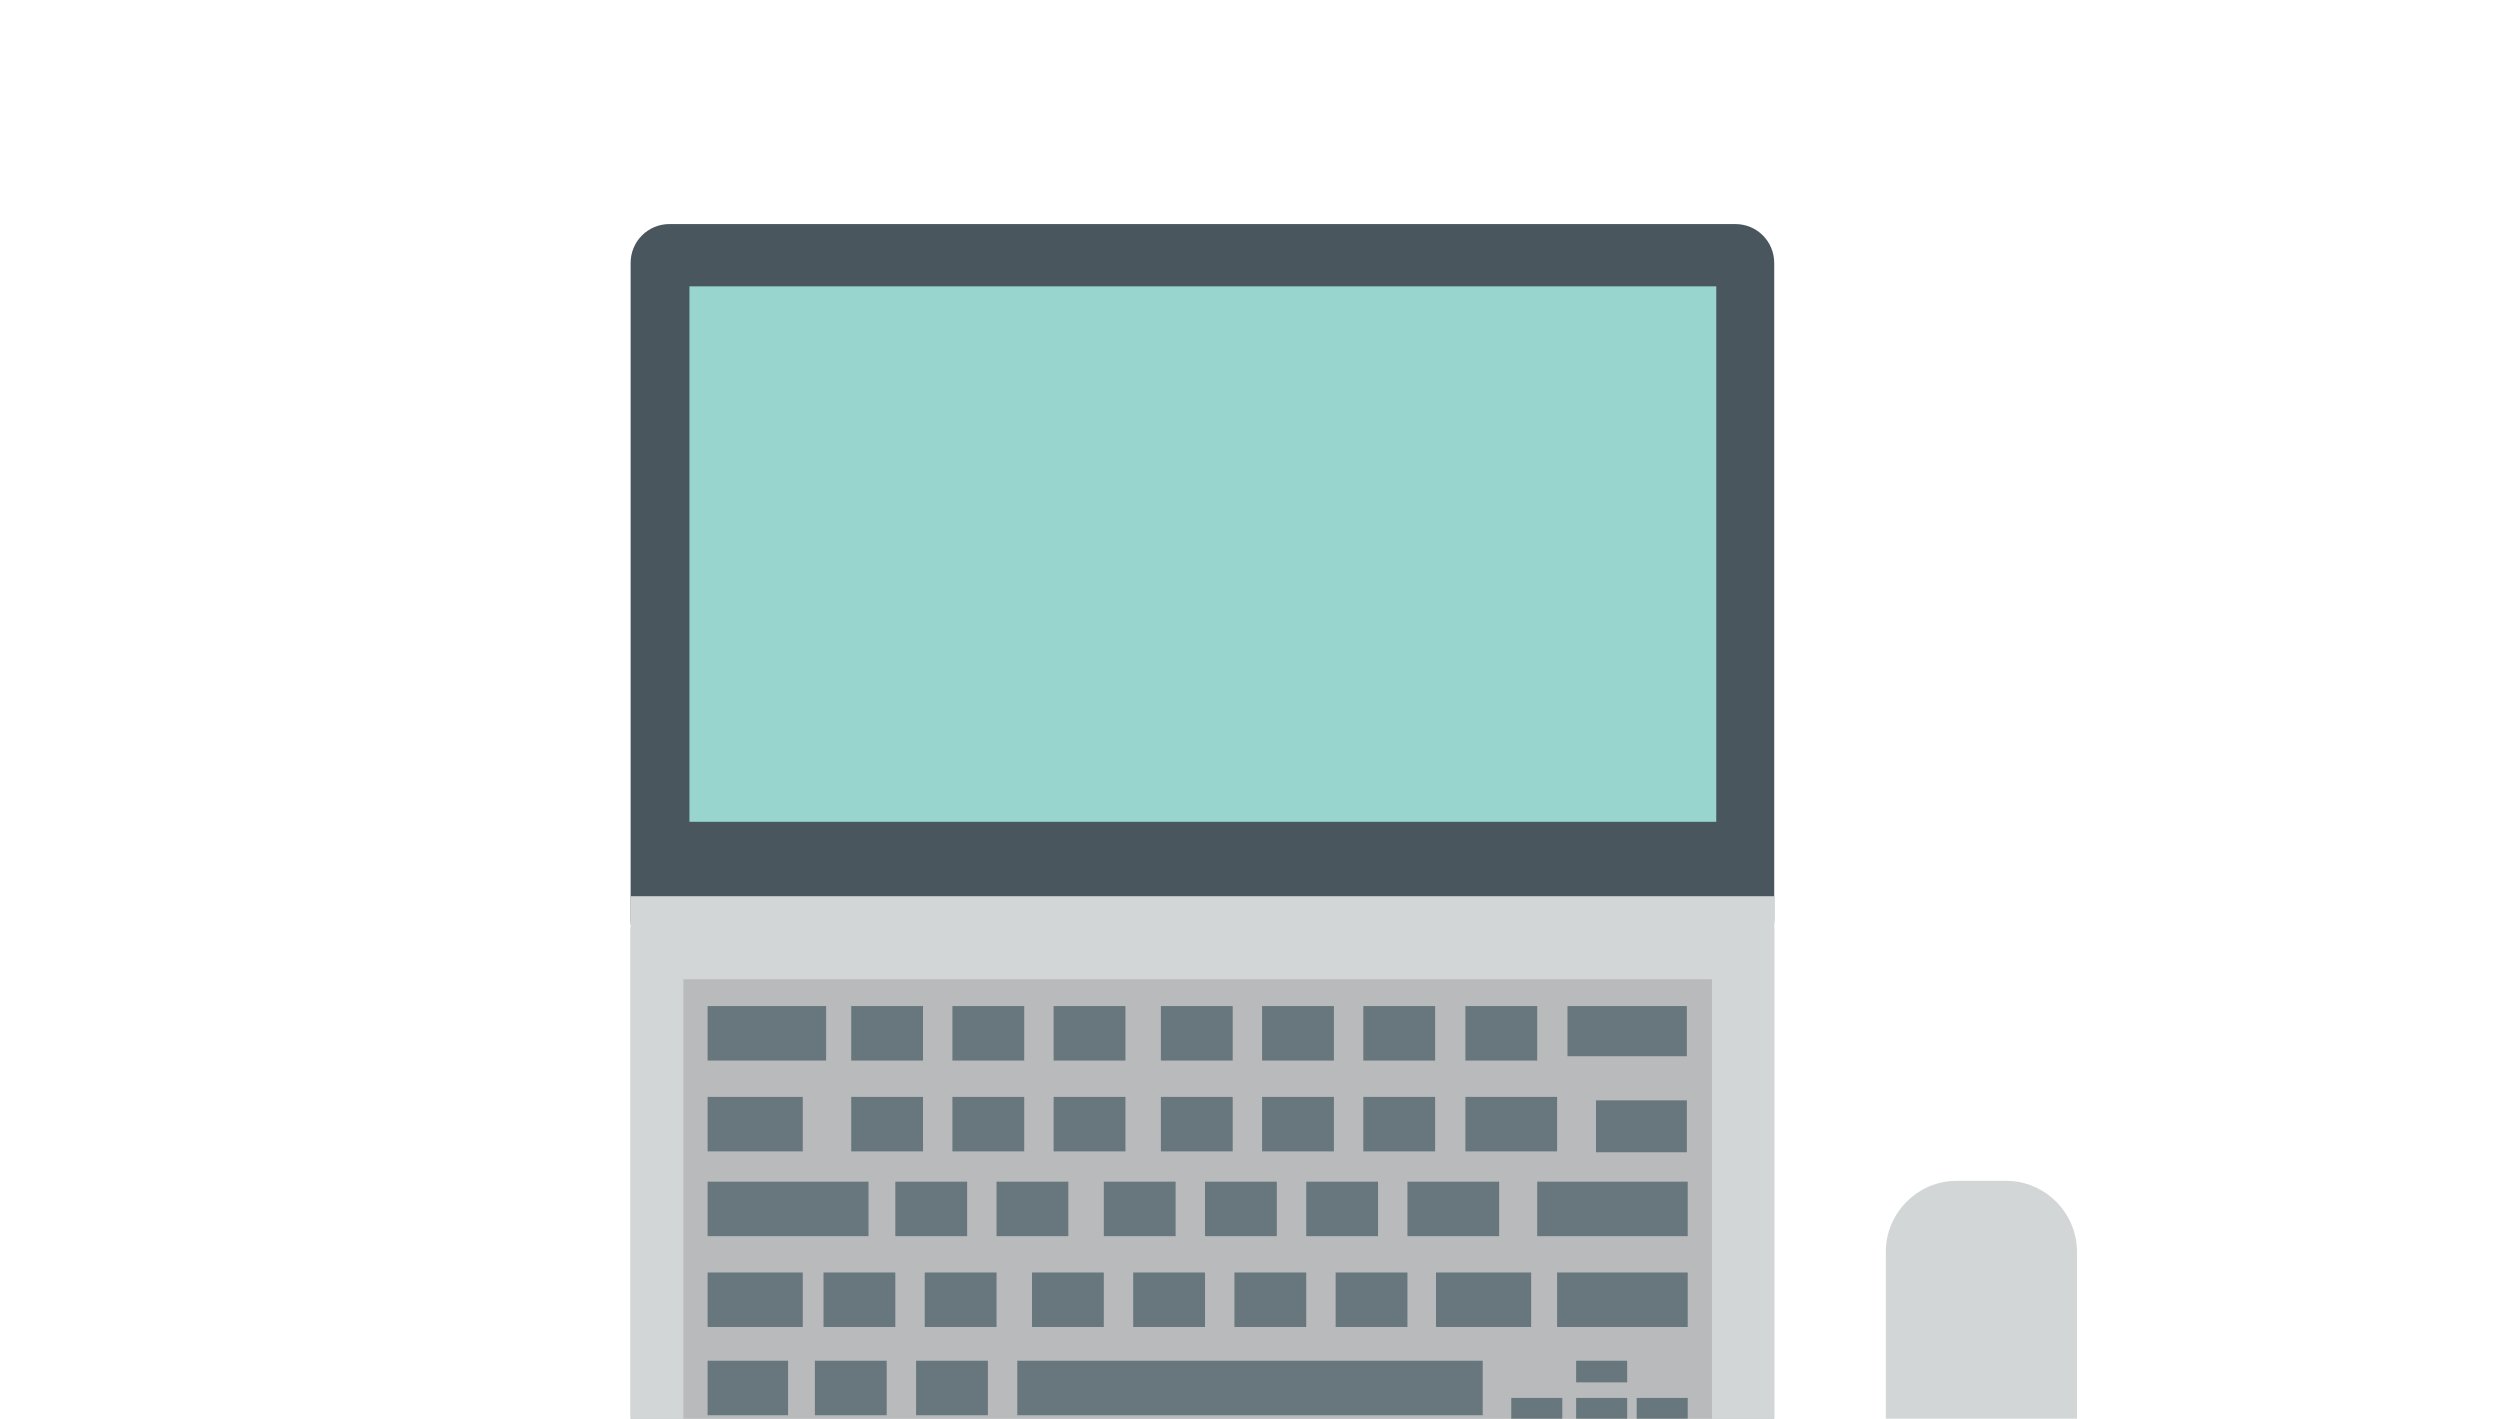 <?xml version="1.0" encoding="utf-8"?>
<!-- Generator: Adobe Illustrator 18.0.0, SVG Export Plug-In . SVG Version: 6.00 Build 0)  -->
<!DOCTYPE svg PUBLIC "-//W3C//DTD SVG 1.1//EN" "http://www.w3.org/Graphics/SVG/1.1/DTD/svg11.dtd">
<svg version="1.1" xmlns="http://www.w3.org/2000/svg" xmlns:xlink="http://www.w3.org/1999/xlink" x="0px" y="0px"
	 viewBox="0 0 289 164" style="enable-background:new 0 0 289 164;" xml:space="preserve">
<g id="support-cat-cont" style="display:none;">
	<g style="display:inline;">
		<defs>
			<rect id="SVGID_1_" x="0.2" y="-0.3" width="289" height="164.4"/>
		</defs>
		<clipPath id="SVGID_2_">
			<use xlink:href="#SVGID_1_"  style="overflow:visible;"/>
		</clipPath>
		<g style="clip-path:url(#SVGID_2_);">
			<g>
				<path style="fill:#D2D3D3;" d="M193.1,143.5H95.8c-3.3,0-5.9-2.6-5.9-5.9V69c0-3.3,2.6-5.9,5.9-5.9h97.3c3.3,0,5.9,2.6,5.9,5.9
					v68.6C199,140.8,196.4,143.5,193.1,143.5z"/>
				<path style="fill:#D2D3D3;" d="M138.3,22.4L92.2,63.9c-4.4,3.5-1.9,10.5,3.7,10.5h97.4c5.6,0,8.1-7.1,3.7-10.5l-46.1-41.5
					C147.1,19.5,142,19.5,138.3,22.4z"/>
				<rect x="95.2" y="37.9" style="fill:#FFFFFF;" width="95.3" height="64.3"/>
				<polygon style="fill:#D2D3D3;" points="89.9,103.3 89.9,69 144.7,102.4 				"/>
				<polygon style="fill:#D2D3D3;" points="199,103.3 199,69 144.2,102.4 				"/>
				<path style="fill:#E3E2DE;" d="M138.4,96.9l-46.3,36.3c-4.4,3.5-1.9,10.6,3.7,10.6h97.7c5.6,0,8.1-7.1,3.7-10.6L151,96.9
					C147.3,94,142.1,94,138.4,96.9z"/>
				<g>
					<rect x="106.5" y="49.7" style="fill:#D2D3D3;" width="47.6" height="2.3"/>
					<rect x="106.5" y="57.3" style="fill:#D2D3D3;" width="72.8" height="2.3"/>
					<rect x="106.5" y="65" style="fill:#D2D3D3;" width="72.8" height="2.3"/>
					<rect x="106.5" y="72.6" style="fill:#D2D3D3;" width="72.8" height="2.3"/>
					<rect x="106.5" y="80.3" style="fill:#D2D3D3;" width="72.8" height="2.3"/>
					<rect x="106.5" y="88.1" style="fill:#D2D3D3;" width="72.8" height="2.3"/>
				</g>
			</g>
		</g>
		<g style="clip-path:url(#SVGID_2_);">
			<rect x="229.7" y="55.1" style="fill:#B98036;" width="3.1" height="88.4"/>
			<rect x="226.6" y="55.1" style="fill:#DB943F;" width="3.1" height="88.4"/>
			<polygon style="fill:#D3C498;" points="226.6,55.1 228.3,46.9 231.1,46.9 232.8,55.1 			"/>
			<polygon style="fill:#3E494F;" points="228.3,46.9 229.7,40.1 231.1,46.9 			"/>
		</g>
	</g>
</g>
<g id="support-cat-faq" style="display:none;">
	<g style="display:inline;">
		<defs>
			<rect id="SVGID_3_" x="0.1" y="-0.3" width="289" height="164.3"/>
		</defs>
		<clipPath id="SVGID_4_">
			<use xlink:href="#SVGID_3_"  style="overflow:visible;"/>
		</clipPath>
		<g style="clip-path:url(#SVGID_4_);">
			<g>
				<path style="fill:#F2BB9C;" d="M116.5,61.9v28.5c0,2.4-1.9,4.3-4.3,4.3c-2.4,0-4.3-1.9-4.3-4.3V61.9c0-2.4,1.9-4.3,4.3-4.3
					C114.5,57.6,116.5,59.6,116.5,61.9z"/>
				<path style="fill:#F2BB9C;" d="M116.1,89.1l11.8,11.8c2.2,2.2,2.6,5.3,0.9,7c-1.7,1.7-4.8,1.2-7-0.9L110,95.1
					c-2.2-2.2-2.6-5.3-0.9-7S113.9,86.9,116.1,89.1z"/>
				<rect x="127.4" y="103.1" style="fill:#F2BB9C;" width="30.8" height="39.4"/>
				<circle style="fill:#FFFFFF;" cx="131.2" cy="72.2" r="1.9"/>
				<circle style="fill:#FFFFFF;" cx="143.7" cy="72.2" r="1.9"/>
				<circle style="fill:#FFFFFF;" cx="156.3" cy="72.2" r="1.9"/>
				<rect x="127.4" y="136.8" style="fill:#88311C;" width="30.5" height="33.4"/>
				<polygon style="fill:#F79663;" points="117.6,145.4 167.8,145.4 162.5,130.9 122.9,130.9 				"/>
				<g>
					<path style="fill:#433E43;" d="M116.4,106.4V25.9c0-3,2.4-5.5,5.5-5.5h39.3c3,0,5.5,2.4,5.5,5.5v80.5c0,3-2.4,5.5-5.5,5.5
						h-39.3C118.9,111.9,116.4,109.4,116.4,106.4z"/>
					<rect x="119.7" y="31.7" style="fill:#FFFFFF;" width="43.7" height="63.6"/>
					<circle style="fill:#E3E2DE;" cx="141.5" cy="26.5" r="1.2"/>
					<circle style="fill:#E3E2DE;" cx="141.5" cy="103.8" r="3.8"/>
				</g>
				<g>
					<path style="fill:#F2BB9C;" d="M168.3,72.8h-2.7c-2.8,0-5-2.2-5-5c0-2.8,2.2-5,5-5h2.7c2.8,0,5,2.2,5,5
						C173.3,70.5,171,72.8,168.3,72.8z"/>
					<path style="fill:#F2BB9C;" d="M168.3,86.1h-2.7c-2.8,0-5-2.2-5-5s2.2-5,5-5h2.7c2.8,0,5,2.2,5,5S171,86.1,168.3,86.1z"/>
					<path style="fill:#F2BB9C;" d="M168.3,99h-2.7c-2.8,0-5-2.2-5-5s2.2-5,5-5h2.7c2.8,0,5,2.2,5,5S171,99,168.3,99z"/>
				</g>
			</g>
			<g>
				<path style="fill:none;stroke:#418C81;stroke-width:3;stroke-linecap:round;stroke-linejoin:round;stroke-miterlimit:10;" d="
					M136.7,59.8c0-2.7,2.2-5,5-5s5,2.2,5,5s-2.2,5-5,5"/>
				
					<line style="fill:none;stroke:#418C81;stroke-width:3;stroke-linecap:round;stroke-linejoin:round;stroke-miterlimit:10;" x1="141.7" y1="65.3" x2="141.7" y2="69.2"/>
				
					<line style="fill:none;stroke:#418C81;stroke-width:3;stroke-linecap:round;stroke-linejoin:round;stroke-miterlimit:10;" x1="141.7" y1="75.6" x2="141.7" y2="75.6"/>
			</g>
		</g>
	</g>
</g>
<g id="support-cat-res" style="display:none;">
	<g style="display:inline;">
		<defs>
			<rect id="SVGID_5_" width="289" height="164"/>
		</defs>
		<clipPath id="SVGID_6_">
			<use xlink:href="#SVGID_5_"  style="overflow:visible;"/>
		</clipPath>
		<g style="clip-path:url(#SVGID_6_);">
			<path style="fill:#E4AA8D;" d="M162.1,118.4h10.3c2.8,0,5.1-2.3,5.1-5.1s-2.3-5.1-5.1-5.1h-10.3c-2.8,0-5.1,2.3-5.1,5.1
				S159.3,118.4,162.1,118.4z"/>
			<path style="fill:#E4AA8D;" d="M162.1,128.5h10.3c2.8,0,5.1-2.3,5.1-5.1s-2.3-5.1-5.1-5.1h-10.3c-2.8,0-5.1,2.3-5.1,5.1
				S159.3,128.5,162.1,128.5z"/>
			<path style="fill:#E4AA8D;" d="M162.1,138.4h10.3c2.8,0,5.1-2.3,5.1-5.1c0-2.8-2.3-5.1-5.1-5.1h-10.3c-2.8,0-5.1,2.3-5.1,5.1
				C157,136.1,159.3,138.4,162.1,138.4z"/>
			<path style="fill:#C7886E;" d="M162.6,104.8l19.2,19.2c2,2,5.2,2,7.2,0s2-5.2,0-7.1l-19.2-19.2"/>
			<g>
				<g>
					<g>
						<path style="fill:#F2BB9C;" d="M171.2,94.8l18.5,18.5c2.1,2.1,5.4,2.1,7.5,0c2.1-2.1,2.1-5.4,0-7.5l-18.5-18.5
							c-2.1-2.1-5.4-2.1-7.5,0S169.1,92.8,171.2,94.8z"/>
					</g>
					<g>
						<path style="fill:#F2BB9C;" d="M188.8,111.8v20.5c0,3.8,2.4,6.9,5.3,6.9s5.3-3.1,5.3-6.9v-20.5c0-3.8-2.4-6.9-5.3-6.9
							C191.2,104.9,188.8,108,188.8,111.8z"/>
					</g>
				</g>
			</g>
			<rect x="172.5" y="130.3" style="fill:#F2BB9C;" width="23.9" height="32.5"/>
			<rect x="172.7" y="158.4" style="fill:#88311C;" width="23.7" height="44.1"/>
			<polygon style="fill:#E85F54;" points="204,165 165,165 169.1,153.8 199.9,153.8 			"/>
			<g>
				<g>
					<g>
						<path style="fill:#E7AE92;" d="M159.4,96l18.5,18.5c2.1,2.1,5.4,2.1,7.5,0c2.1-2.1,2.1-5.4,0-7.5l-18.5-18.5
							c-2.1-2.1-5.4-2.1-7.5,0C157.4,90.6,157.4,93.9,159.4,96z"/>
					</g>
					<g>
						<path style="fill:#E7AE92;" d="M177.1,113v20.5c0,3.8,2.4,6.9,5.3,6.9c2.9,0,5.3-3.1,5.3-6.9V113c0-3.8-2.4-6.9-5.3-6.9
							S177.1,109.2,177.1,113z"/>
					</g>
				</g>
			</g>
			<path style="fill:#F2BB9C;" d="M154.4,115.2l11.4-11.4c2-2,2-5.2,0-7.2s-5.2-2-7.1,0L147.2,108c-2,2-2,5.2,0,7.1
				S152.4,117.1,154.4,115.2z"/>
			<rect x="87.9" y="13.9" style="fill:#FFFFFF;" width="92.5" height="106.2"/>
			<path style="fill:#F2BB9C;" d="M167.5,116v25.8c0,2.8,2.2,5,5,5h21.9c2.8,0,5-2.2,5-5V116c0-2.8-2.2-5-5-5h-21.9
				C169.7,111.1,167.5,113.3,167.5,116z"/>
			<g>
				<g>
					<g>
						<path style="fill:#F2BB9C;" d="M156.3,103.7l11.8,11.8c2.1,2.1,5.4,2.1,7.5,0c2.1-2.1,2.1-5.4,0-7.5l-11.8-11.8
							c-2.1-2.1-5.4-2.1-7.5,0C154.2,98.3,154.2,101.6,156.3,103.7z"/>
					</g>
					<g>
						<path style="fill:#F2BB9C;" d="M167.2,114v20.5c0,3.8,2.4,6.9,5.3,6.9c2.9,0,5.3-3.1,5.3-6.9V114c0-3.8-2.4-6.9-5.3-6.9
							C169.6,107.1,167.2,110.2,167.2,114z"/>
					</g>
				</g>
			</g>
		</g>
		<g style="clip-path:url(#SVGID_6_);">
			<rect x="95" y="28.9" style="fill:#D2D3D3;" width="24" height="4"/>
			<rect x="95" y="40.9" style="fill:#D2D3D3;" width="74" height="3"/>
			<rect x="95" y="50.4" style="fill:#D2D3D3;" width="74" height="3"/>
			<rect x="95" y="59.9" style="fill:#D2D3D3;" width="74" height="3"/>
			<rect x="95" y="69.4" style="fill:#D2D3D3;" width="74" height="3"/>
			<rect x="95" y="78.9" style="fill:#D2D3D3;" width="74" height="3"/>
			<rect x="95" y="88.4" style="fill:#D2D3D3;" width="74" height="3"/>
		</g>
	</g>
</g>
<g id="support-cat-sch" style="display:none;">
	<g style="display:inline;">
		<defs>
			<rect id="SVGID_7_" x="-0.3" y="-0.7" width="289" height="164.7"/>
		</defs>
		<clipPath id="SVGID_8_">
			<use xlink:href="#SVGID_7_"  style="overflow:visible;"/>
		</clipPath>
		<g style="clip-path:url(#SVGID_8_);">
			<g>
				<g>
					<rect x="125.2" y="148" style="fill:#ADB6BA;" width="40.4" height="21"/>
					<rect x="116.4" y="167" style="fill:#D6DCDC;" width="57.5" height="4.5"/>
					<path style="fill:#49565D;" d="M237.9,135.4H54.1V27.1c0-2.6,2.1-4.8,4.8-4.8h174.3c2.6,0,4.8,2.1,4.8,4.8V135.4z"/>
					<path style="fill:#D6DCDC;" d="M54.1,128.6h183.9v15.6c0,2.6-2.1,4.8-4.8,4.8H58.9c-2.6,0-4.8-2.1-4.8-4.8V128.6z"/>
					<rect x="64.1" y="30.6" style="fill:#FFFFFF;" width="163.8" height="89.2"/>
				</g>
				<g>
					<defs>
						<rect id="SVGID_9_" x="64.1" y="30.6" width="163.8" height="89.2"/>
					</defs>
					<clipPath id="SVGID_10_">
						<use xlink:href="#SVGID_9_"  style="overflow:visible;"/>
					</clipPath>
				</g>
			</g>
		</g>
	</g>
</g>
<g id="support-cat-stat" style="display:none;">
	<g style="display:inline;">
		<defs>
			<rect id="SVGID_11_" x="-0.9" y="-0.7" width="289" height="164.4"/>
		</defs>
		<clipPath id="SVGID_12_">
			<use xlink:href="#SVGID_11_"  style="overflow:visible;"/>
		</clipPath>
		<g style="clip-path:url(#SVGID_12_);">
			<path style="fill:#404951;" d="M50.8,146.3h187.6c1.6,0,2.9-1.3,2.9-2.9V28.5c0-1.6-1.3-2.9-2.9-2.9H50.8c-1.6,0-2.9,1.3-2.9,2.9
				v114.9C47.9,145,49.2,146.3,50.8,146.3z"/>
			<path style="fill:#FFFFFF;" d="M60.4,137.2h157.8c1.6,0,2.9-1.3,2.9-2.9V37.6c0-1.6-1.3-2.9-2.9-2.9H60.4c-1.6,0-2.9,1.3-2.9,2.9
				v96.6C57.5,135.8,58.8,137.2,60.4,137.2z"/>
			<circle style="fill:#5E6C76;" cx="231.4" cy="83.8" r="5.9"/>
		</g>
		<g style="clip-path:url(#SVGID_12_);">
			<path style="fill:#86C7A7;" d="M101.6,63.9c0,7.6-6.2,13.8-13.8,13.8c-7.6,0-13.8-6.2-13.8-13.8H101.6z"/>
			<path style="fill:#5D9480;" d="M87.5,44v18.8H68.7C68.7,52.4,77.2,44,87.5,44z"/>
			<path style="fill:#1EBAD5;" d="M102.9,62.8H89.1V49.1C96.7,49.1,102.9,55.2,102.9,62.8z"/>
			<g>
				<path style="fill:#C9CAC8;" d="M201.9,84.7h-79.1c-0.4,0-0.8-0.4-0.8-0.8V48.2c0-0.4,0.4-0.8,0.8-0.8s0.8,0.4,0.8,0.8v34.9h77.5
					V48.2c0-0.4,0.4-0.8,0.8-0.8c0.4,0,0.8,0.4,0.8,0.8v35.7C202.7,84.3,202.3,84.7,201.9,84.7z"/>
				<path style="fill:#F48060;" d="M114.5,78.2c-0.1,0-0.2,0-0.3-0.1c-0.4-0.2-0.6-0.6-0.5-1c2.3-5.9,7-11.5,13.8-16.6
					c5.9-4.4,12.8-9,20-6.9c8.6,2.5,16.3,8,23,12.8c6.2,4.5,9.4,4.3,12.6,2.5c2.8-1.6,5.3-4.2,7.6-6.6c1-1.1,2.1-2.2,3.2-3.3
					l0.6-0.6c5.1-4.9,10.5-9.9,16.3-13.4c0.4-0.2,0.9-0.1,1.1,0.3c0.2,0.4,0.1,0.9-0.3,1.1c-5.7,3.4-11,8.4-16,13.2L195,60
					c-1.1,1-2.1,2.1-3.2,3.2c-2.4,2.5-4.9,5.2-8,6.9c-5.5,3.2-10.3,0.3-14.3-2.6c-6.6-4.8-14.1-10.1-22.5-12.5
					c-6.5-1.9-13,2.5-18.6,6.6c-6.6,4.9-11,10.3-13.2,15.9C115.1,78,114.8,78.2,114.5,78.2z"/>
				<path style="fill:#C9CAC8;" d="M127.5,84.7c-0.4,0-0.8-0.4-0.8-0.8v-6.2c0-0.4,0.4-0.8,0.8-0.8c0.4,0,0.8,0.4,0.8,0.8v6.2
					C128.3,84.3,127.9,84.7,127.5,84.7z"/>
				<path style="fill:#C9CAC8;" d="M132.8,84.7c-0.4,0-0.8-0.4-0.8-0.8V75c0-0.4,0.4-0.8,0.8-0.8c0.4,0,0.8,0.4,0.8,0.8v8.9
					C133.6,84.3,133.2,84.7,132.8,84.7z"/>
				<path style="fill:#C9CAC8;" d="M138.1,84.7c-0.4,0-0.8-0.4-0.8-0.8v-6.2c0-0.4,0.4-0.8,0.8-0.8c0.4,0,0.8,0.4,0.8,0.8v6.2
					C138.9,84.3,138.5,84.7,138.1,84.7z"/>
				<path style="fill:#C9CAC8;" d="M143.3,84.7c-0.4,0-0.8-0.4-0.8-0.8v-6.2c0-0.4,0.4-0.8,0.8-0.8c0.4,0,0.8,0.4,0.8,0.8v6.2
					C144.1,84.3,143.8,84.7,143.3,84.7z"/>
				<path style="fill:#C9CAC8;" d="M148.6,84.7c-0.4,0-0.8-0.4-0.8-0.8v-6.2c0-0.4,0.4-0.8,0.8-0.8c0.4,0,0.8,0.4,0.8,0.8v6.2
					C149.4,84.3,149.1,84.7,148.6,84.7z"/>
				<path style="fill:#C9CAC8;" d="M153.9,84.7c-0.4,0-0.8-0.4-0.8-0.8v-6.2c0-0.4,0.4-0.8,0.8-0.8s0.8,0.4,0.8,0.8v6.2
					C154.7,84.3,154.3,84.7,153.9,84.7z"/>
				<path style="fill:#C9CAC8;" d="M159.2,84.7c-0.4,0-0.8-0.4-0.8-0.8v-6.2c0-0.4,0.4-0.8,0.8-0.8s0.8,0.4,0.8,0.8v6.2
					C160,84.3,159.6,84.7,159.2,84.7z"/>
				<path style="fill:#C9CAC8;" d="M164.4,84.7c-0.4,0-0.8-0.4-0.8-0.8V75c0-0.4,0.4-0.8,0.8-0.8s0.8,0.4,0.8,0.8v8.9
					C165.2,84.3,164.9,84.7,164.4,84.7z"/>
				<path style="fill:#C9CAC8;" d="M169.7,84.7c-0.4,0-0.8-0.4-0.8-0.8v-6.2c0-0.4,0.4-0.8,0.8-0.8s0.8,0.4,0.8,0.8v6.2
					C170.5,84.3,170.2,84.7,169.7,84.7z"/>
				<path style="fill:#C9CAC8;" d="M175,84.7c-0.4,0-0.8-0.4-0.8-0.8v-6.2c0-0.4,0.4-0.8,0.8-0.8s0.8,0.4,0.8,0.8v6.2
					C175.8,84.3,175.4,84.7,175,84.7z"/>
				<path style="fill:#C9CAC8;" d="M180.3,84.7c-0.4,0-0.8-0.4-0.8-0.8v-6.2c0-0.4,0.4-0.8,0.8-0.8c0.4,0,0.8,0.4,0.8,0.8v6.2
					C181.1,84.3,180.7,84.7,180.3,84.7z"/>
				<path style="fill:#C9CAC8;" d="M185.5,84.7c-0.4,0-0.8-0.4-0.8-0.8v-6.2c0-0.4,0.4-0.8,0.8-0.8c0.4,0,0.8,0.4,0.8,0.8v6.2
					C186.3,84.3,186,84.7,185.5,84.7z"/>
				<path style="fill:#C9CAC8;" d="M190.8,84.7c-0.4,0-0.8-0.4-0.8-0.8V75c0-0.4,0.4-0.8,0.8-0.8c0.4,0,0.8,0.4,0.8,0.8v8.9
					C191.6,84.3,191.3,84.7,190.8,84.7z"/>
				<path style="fill:#C9CAC8;" d="M196.1,84.7c-0.4,0-0.8-0.4-0.8-0.8v-6.2c0-0.4,0.4-0.8,0.8-0.8c0.4,0,0.8,0.4,0.8,0.8v6.2
					C196.9,84.3,196.5,84.7,196.1,84.7z"/>
			</g>
			<rect x="67.4" y="99.9" style="fill:#C9CAC8;" width="37.3" height="37.2"/>
			<g>
				<rect x="99.4" y="107.2" style="fill:#86C7A7;" width="10.6" height="10.6"/>
				<path style="fill:#FFFFFF;" d="M107.7,111.4c0,0.4-0.1,0.7-0.4,1l0,0l-0.2,0.2l-2.5,2.5l-2.7-2.6l0,0c-0.2-0.3-0.4-0.6-0.4-1
					c0-0.8,0.7-1.5,1.5-1.5s1.5,0.7,1.5,1.5c0-0.8,0.7-1.5,1.5-1.5C107.1,109.9,107.7,110.6,107.7,111.4z"/>
			</g>
			<g>
				<rect x="73.2" y="107.2" style="fill:#B2B3B6;" width="21.7" height="1.5"/>
				<rect x="73.2" y="110.6" style="fill:#B2B3B6;" width="21.7" height="1.5"/>
				<rect x="73.2" y="114.4" style="fill:#B2B3B6;" width="21.7" height="1.5"/>
				<rect x="73.2" y="118.1" style="fill:#B2B3B6;" width="21.7" height="1.5"/>
				<rect x="73.2" y="121.6" style="fill:#B2B3B6;" width="21.7" height="1.5"/>
				<rect x="73.2" y="125.3" style="fill:#B2B3B6;" width="14.1" height="1.5"/>
			</g>
			<rect x="118.8" y="99.9" style="fill:#C9CAC8;" width="37.3" height="37.2"/>
			<g>
				<rect x="150.8" y="107.2" style="fill:#86C7A7;" width="10.6" height="10.6"/>
				<path style="fill:#FFFFFF;" d="M159.1,111.4c0,0.4-0.1,0.7-0.4,1l0,0l-0.2,0.2l-2.5,2.5l-2.7-2.6l0,0c-0.2-0.3-0.4-0.6-0.4-1
					c0-0.8,0.7-1.5,1.5-1.5c0.8,0,1.5,0.7,1.5,1.5c0-0.8,0.7-1.5,1.5-1.5C158.4,109.9,159.1,110.6,159.1,111.4z"/>
			</g>
			<g>
				<rect x="124.6" y="107.2" style="fill:#B2B3B6;" width="21.7" height="1.5"/>
				<rect x="124.6" y="110.6" style="fill:#B2B3B6;" width="21.7" height="1.5"/>
				<rect x="124.6" y="114.4" style="fill:#B2B3B6;" width="21.7" height="1.5"/>
				<rect x="124.6" y="118.1" style="fill:#B2B3B6;" width="21.7" height="1.5"/>
				<rect x="124.6" y="121.6" style="fill:#B2B3B6;" width="21.7" height="1.5"/>
				<rect x="124.6" y="125.3" style="fill:#B2B3B6;" width="14.1" height="1.5"/>
			</g>
			<g>
				<path style="fill:#EC6958;" d="M208.4,115.2c-0.1,0.1-0.2,0.2-0.3,0.3L208.4,115.2z"/>
				<rect x="173.7" y="98.9" style="fill:#5D9480;" width="4" height="4.2"/>
				<rect x="203" y="98.9" style="fill:#C9CAC8;" width="7.9" height="4.2"/>
				<rect x="181.5" y="98.9" style="fill:#C9CAC8;" width="16.9" height="4.2"/>
				<rect x="173.7" y="107.4" style="fill:#86C7A7;" width="4" height="4.2"/>
				<rect x="203" y="107.4" style="fill:#C9CAC8;" width="7.9" height="4.2"/>
				<rect x="181.5" y="107.4" style="fill:#C9CAC8;" width="16.9" height="4.2"/>
			</g>
			<path style="fill:#86C7A7;" d="M211.1,121.6c0,2.2-1.8,4-4,4h-29c-2.2,0-4-1.8-4-4c0-2.2,1.8-4,4-4h29
				C209.4,117.6,211.1,119.4,211.1,121.6z"/>
		</g>
	</g>
</g>
<g id="support-cat-trn">
	<g>
		<defs>
			<rect id="SVGID_13_" x="0" y="-0.5" width="289" height="164.5"/>
		</defs>
		<clipPath id="SVGID_14_">
			<use xlink:href="#SVGID_13_"  style="overflow:visible;"/>
		</clipPath>
		<g style="clip-path:url(#SVGID_14_);">
			<g>
				<g>
					<path style="fill:#49565D;" d="M205.1,106.4c0,2.5-2,4.5-4.5,4.5H77.4c-2.5,0-4.5-2-4.5-4.5v-76c0-2.5,2-4.5,4.5-4.5h123.2
						c2.5,0,4.5,2,4.5,4.5V106.4z"/>
					<rect x="79.7" y="33.1" style="fill:#98D5CE;" width="118.7" height="61.9"/>
					<path style="fill:#B8BABB;" d="M205.1,195c0,2.5-2,4.5-4.5,4.5H77.4c-2.5,0-4.5-2-4.5-4.5v-87.8h132.2V195z"/>
					<path style="fill:#D2D6D7;" d="M205.1,191.4c0,2.5-2,4.5-4.5,4.5H77.4c-2.5,0-4.5-2-4.5-4.5v-87.8h132.2V191.4z"/>
					<polygon style="fill:#B8BABB;" points="197.9,166.3 79,166.2 79,113.2 197.9,113.2 					"/>
					<rect x="125.1" y="172.4" style="fill:#B8BABB;" width="27.8" height="15"/>
					<g>
						<rect x="81.8" y="116.3" style="fill:#68777D;" width="13.7" height="6.3"/>
						<rect x="98.4" y="116.3" style="fill:#68777D;" width="8.3" height="6.3"/>
						<rect x="110.1" y="116.3" style="fill:#68777D;" width="8.3" height="6.3"/>
						<rect x="121.8" y="116.3" style="fill:#68777D;" width="8.3" height="6.3"/>
						<rect x="134.2" y="116.3" style="fill:#68777D;" width="8.3" height="6.3"/>
						<rect x="145.9" y="116.3" style="fill:#68777D;" width="8.3" height="6.3"/>
						<rect x="157.6" y="116.3" style="fill:#68777D;" width="8.3" height="6.3"/>
						<rect x="169.4" y="116.3" style="fill:#68777D;" width="8.3" height="6.3"/>
						<rect x="98.4" y="126.8" style="fill:#68777D;" width="8.3" height="6.3"/>
						<rect x="110.1" y="126.8" style="fill:#68777D;" width="8.3" height="6.3"/>
						<rect x="121.8" y="126.8" style="fill:#68777D;" width="8.3" height="6.3"/>
						<rect x="134.2" y="126.8" style="fill:#68777D;" width="8.3" height="6.3"/>
						<rect x="145.9" y="126.8" style="fill:#68777D;" width="8.3" height="6.3"/>
						<rect x="157.6" y="126.8" style="fill:#68777D;" width="8.3" height="6.3"/>
						<rect x="169.4" y="126.8" style="fill:#68777D;" width="10.6" height="6.3"/>
						<rect x="103.5" y="136.6" style="fill:#68777D;" width="8.3" height="6.3"/>
						<rect x="115.2" y="136.6" style="fill:#68777D;" width="8.3" height="6.3"/>
						<rect x="127.6" y="136.6" style="fill:#68777D;" width="8.3" height="6.3"/>
						<rect x="139.3" y="136.6" style="fill:#68777D;" width="8.3" height="6.3"/>
						<rect x="151" y="136.6" style="fill:#68777D;" width="8.3" height="6.3"/>
						<rect x="162.7" y="136.6" style="fill:#68777D;" width="10.6" height="6.3"/>
						<rect x="95.2" y="147.1" style="fill:#68777D;" width="8.3" height="6.3"/>
						<rect x="106.9" y="147.1" style="fill:#68777D;" width="8.3" height="6.3"/>
						<rect x="94.2" y="157.3" style="fill:#68777D;" width="8.3" height="6.3"/>
						<rect x="105.9" y="157.3" style="fill:#68777D;" width="8.3" height="6.3"/>
						<rect x="182.2" y="157.3" style="fill:#68777D;" width="5.9" height="2.5"/>
						<rect x="182.2" y="161.6" style="fill:#68777D;" width="5.9" height="2.5"/>
						<rect x="174.7" y="161.6" style="fill:#68777D;" width="5.9" height="2.5"/>
						<rect x="189.2" y="161.6" style="fill:#68777D;" width="5.9" height="2.5"/>
						<rect x="117.6" y="157.3" style="fill:#68777D;" width="53.8" height="6.3"/>
						<rect x="119.3" y="147.1" style="fill:#68777D;" width="8.3" height="6.3"/>
						<rect x="131" y="147.1" style="fill:#68777D;" width="8.3" height="6.3"/>
						<rect x="142.7" y="147.1" style="fill:#68777D;" width="8.3" height="6.3"/>
						<rect x="154.4" y="147.1" style="fill:#68777D;" width="8.3" height="6.3"/>
						<rect x="166" y="147.1" style="fill:#68777D;" width="11" height="6.3"/>
						<rect x="180" y="147.1" style="fill:#68777D;" width="15.1" height="6.3"/>
						<rect x="184.5" y="127.2" style="fill:#68777D;" width="10.5" height="6"/>
						<rect x="177.7" y="136.6" style="fill:#68777D;" width="17.4" height="6.3"/>
						<rect x="181.2" y="116.3" style="fill:#68777D;" width="13.8" height="5.8"/>
						<rect x="81.8" y="126.8" style="fill:#68777D;" width="11" height="6.3"/>
						<rect x="81.8" y="136.6" style="fill:#68777D;" width="18.6" height="6.3"/>
						<rect x="81.8" y="147.1" style="fill:#68777D;" width="11" height="6.3"/>
						<rect x="81.8" y="157.3" style="fill:#68777D;" width="9.3" height="6.3"/>
					</g>
				</g>
				<path style="fill:#D2D6D7;" d="M231.9,174.6h-5.7c-4.5,0-8.2-3.7-8.2-8.2v-21.7c0-4.5,3.7-8.2,8.2-8.2h5.7
					c4.5,0,8.2,3.7,8.2,8.2v21.7C240.1,171,236.5,174.6,231.9,174.6z"/>
			</g>
		</g>
	</g>
</g>
</svg>
